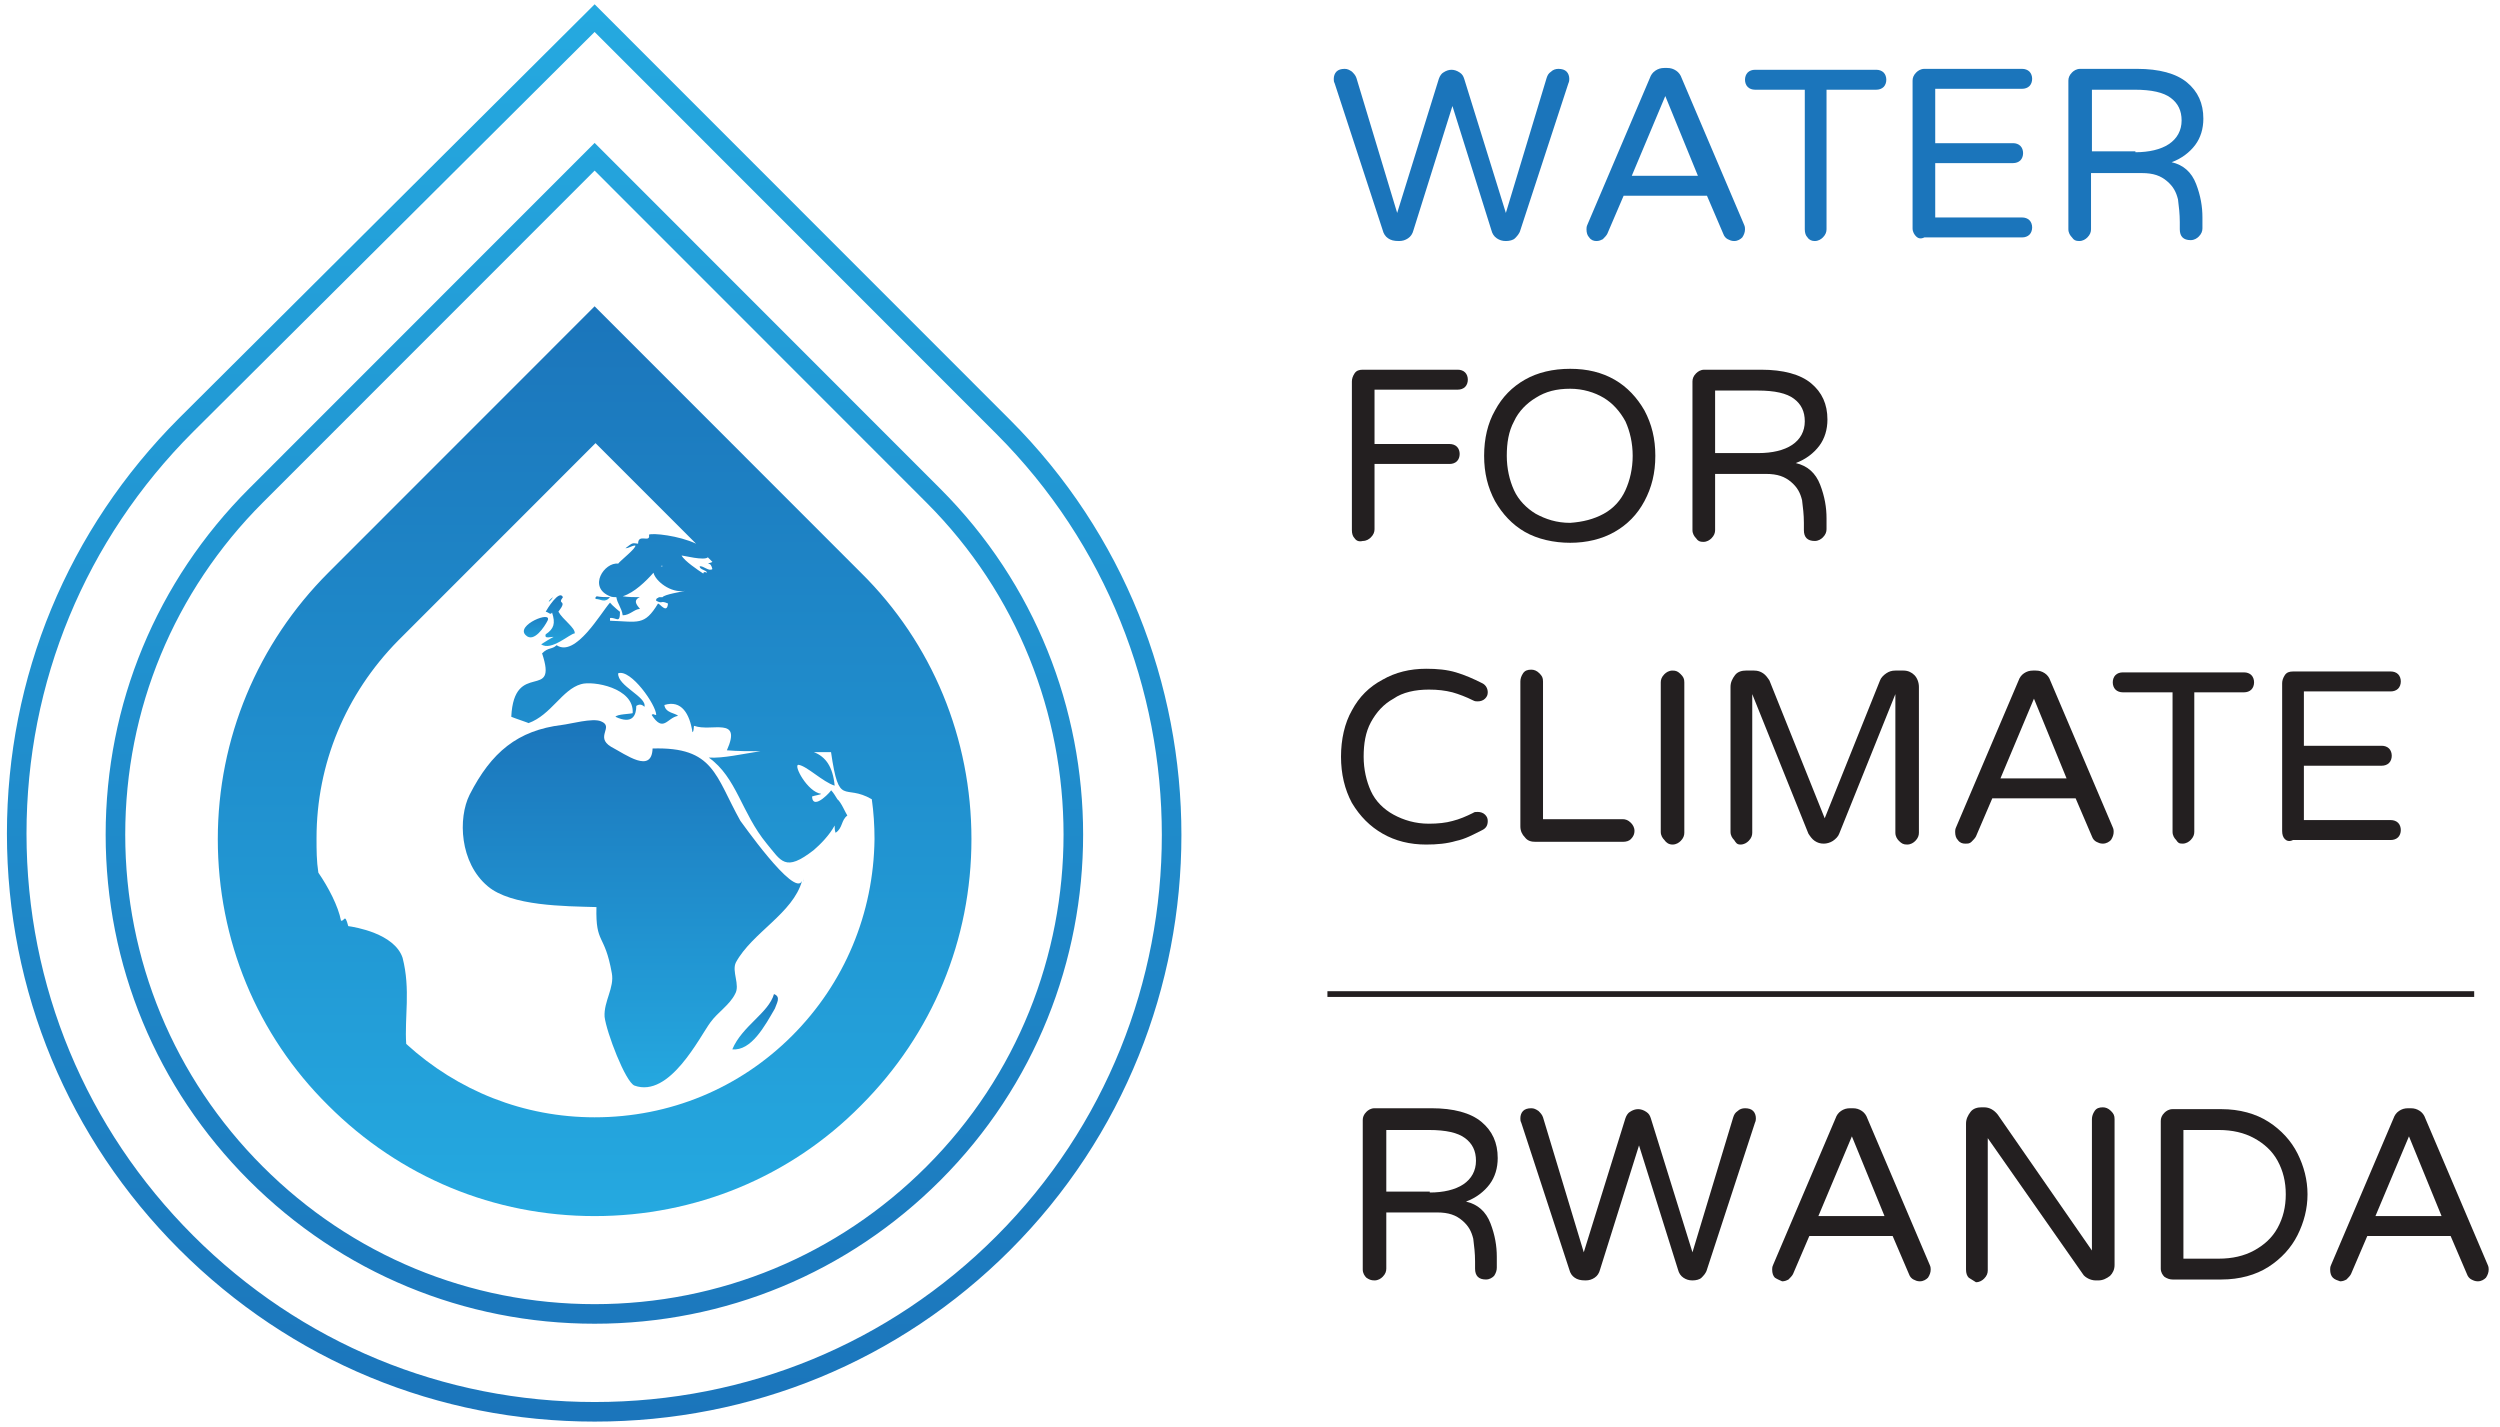 <?xml version="1.0" encoding="UTF-8"?>
<svg width="191px" height="109px" viewBox="0 0 191 109" version="1.1" xmlns="http://www.w3.org/2000/svg" xmlns:xlink="http://www.w3.org/1999/xlink">
    <!-- Generator: Sketch 51.2 (57519) - http://www.bohemiancoding.com/sketch -->
    <title>logo-Water-for-climate</title>
    <desc>Created with Sketch.</desc>
    <defs>
        <linearGradient x1="50%" y1="-0.687%" x2="50%" y2="100.486%" id="linearGradient-1">
            <stop stop-color="#25A9E0" offset="0%"></stop>
            <stop stop-color="#1B75BB" offset="100%"></stop>
        </linearGradient>
        <linearGradient x1="23.098%" y1="48.14%" x2="23.098%" y2="-0.45%" id="linearGradient-2">
            <stop stop-color="#25A9E0" offset="0%"></stop>
            <stop stop-color="#1B75BB" offset="100%"></stop>
        </linearGradient>
        <linearGradient x1="50%" y1="48.17%" x2="50%" y2="9%" id="linearGradient-3">
            <stop stop-color="#25A9E0" offset="0%"></stop>
            <stop stop-color="#1B75BB" offset="100%"></stop>
        </linearGradient>
        <linearGradient x1="2.22%" y1="3.98%" x2="2.22%" y2="-2.96%" id="linearGradient-4">
            <stop stop-color="#25A9E0" offset="0%"></stop>
            <stop stop-color="#1B75BB" offset="100%"></stop>
        </linearGradient>
        <linearGradient x1="49.999%" y1="100.47%" x2="49.999%" y2="1.528%" id="linearGradient-5">
            <stop stop-color="#25A9E0" offset="0%"></stop>
            <stop stop-color="#1B75BB" offset="100%"></stop>
        </linearGradient>
        <linearGradient x1="50%" y1="100%" x2="50%" y2="-3.78825971e-05%" id="linearGradient-6">
            <stop stop-color="#25A9E0" offset="0%"></stop>
            <stop stop-color="#1B75BB" offset="100%"></stop>
        </linearGradient>
        <linearGradient x1="5%" y1="36.4%" x2="5%" y2="-8.22%" id="linearGradient-7">
            <stop stop-color="#25A9E0" offset="0%"></stop>
            <stop stop-color="#1B75BB" offset="100%"></stop>
        </linearGradient>
        <linearGradient x1="50%" y1="99.837%" x2="50%" y2="1.4%" id="linearGradient-8">
            <stop stop-color="#25A9E0" offset="0%"></stop>
            <stop stop-color="#1B75BB" offset="100%"></stop>
        </linearGradient>
        <linearGradient x1="49.999%" y1="100.001%" x2="49.999%" y2="-0.797%" id="linearGradient-9">
            <stop stop-color="#25A9E0" offset="0%"></stop>
            <stop stop-color="#1B75BB" offset="100%"></stop>
        </linearGradient>
        <linearGradient x1="50%" y1="100%" x2="50%" y2="1.41542378e-14%" id="linearGradient-10">
            <stop stop-color="#25A9E0" offset="0%"></stop>
            <stop stop-color="#1B75BB" offset="100%"></stop>
        </linearGradient>
    </defs>
    <g id="Page-1" stroke="none" stroke-width="1" fill="none" fill-rule="evenodd">
        <g id="HP-water-for-climate" transform="translate(-46, -31)">
            <g id="banner">
                <g id="logo-Water-for-climate" transform="translate(47, 31)">
                    <g transform="translate(0, 1.385)">
                        <path d="M44.429,106.477 C32.664,106.477 21.592,101.908 13.218,93.531 C4.913,85.223 0.277,74.146 0.277,62.308 C0.277,50.538 4.844,39.462 13.218,31.085 L44.429,0 L75.64,31.223 C92.803,48.392 92.803,76.431 75.64,93.6 C67.336,101.908 56.263,106.477 44.429,106.477 Z M44.429,10.592 L18.547,36.485 C11.626,43.408 7.82,52.615 7.82,62.377 C7.82,72.138 11.626,81.346 18.547,88.269 C25.467,95.192 34.671,99 44.429,99 C54.187,99 63.391,95.192 70.311,88.269 C84.567,74.008 84.567,50.746 70.311,36.485 L44.429,10.592 Z" id="Shape" stroke="url(#linearGradient-1)" stroke-width="1.496"></path>
                        <g id="Group" transform="translate(15.225, 21.462)" fill-rule="nonzero">
                            <path d="M26.021,22.777 C25.467,23.192 25.744,23.262 26.021,22.777 Z" id="Shape" fill="url(#linearGradient-2)"></path>
                            <path d="M30.381,22.777 C30.035,22.777 29.689,22.777 29.343,22.708 C29.343,22.708 29.343,22.777 29.273,22.777 C29.273,22.777 29.273,22.846 29.273,22.915 C29.689,22.915 29.965,23.262 30.381,22.777 Z" id="Shape" fill="url(#linearGradient-3)"></path>
                            <path d="M30.45,23.331 C30.45,23.262 30.519,23.262 30.45,23.331 C30.45,23.262 30.45,23.262 30.45,23.331 Z" id="Shape" fill="url(#linearGradient-4)"></path>
                            <path d="M25.952,23.954 C26.228,24.785 26.09,25.2 25.467,25.615 C25.329,26.031 25.952,25.754 26.09,25.823 C26.09,25.754 25.121,26.377 25.121,26.377 C25.882,26.931 27.336,25.546 27.682,25.546 C27.751,25.131 26.782,24.508 26.436,23.885 C27.197,22.915 26.298,23.4 26.782,22.777 C26.505,22.154 25.536,23.746 25.467,23.885 C25.744,23.954 25.813,24.162 25.952,23.954 Z" id="Shape" fill="url(#linearGradient-5)"></path>
                            <path d="M40.346,39.877 C38.408,36.415 38.339,34.2 33.633,34.338 C33.564,36.277 31.626,34.823 30.45,34.2 C29.204,33.438 30.727,32.677 29.689,32.262 C29.066,31.985 27.336,32.469 26.713,32.538 C23.322,32.954 21.315,34.615 19.654,37.869 C18.754,39.669 18.893,43.062 21.038,44.862 C22.837,46.385 26.92,46.385 29.343,46.454 C29.273,49.362 29.965,48.392 30.519,51.508 C30.727,52.615 29.896,53.654 29.965,54.831 C30.104,56.008 31.557,59.815 32.249,60.092 C34.948,61.062 37.232,56.354 38.062,55.246 C38.616,54.485 39.516,53.931 39.931,53.1 C40.346,52.408 39.654,51.369 40,50.677 C41.246,48.392 44.36,46.938 45.052,44.446 C44.498,45.831 40.277,39.738 40.346,39.877 Z" id="Shape" fill="url(#linearGradient-6)"></path>
                            <path d="M45.121,44.515 C45.19,44.446 45.19,44.308 45.19,44.238 C45.19,44.308 45.19,44.377 45.121,44.515 Z" id="Shape" fill="url(#linearGradient-7)"></path>
                            <path d="M25.606,24.577 C26.021,23.746 23.114,24.923 23.945,25.685 C24.567,26.308 25.398,24.992 25.606,24.577 Z M24.775,24.508 C24.706,24.508 24.775,24.508 24.775,24.508 Z" id="Shape" fill="url(#linearGradient-8)"></path>
                            <path d="M42.907,53.1 C42.491,54.554 40.484,55.523 39.723,57.323 C41.176,57.462 42.215,55.523 42.976,54.208 C43.114,53.792 43.46,53.308 42.907,53.1 Z" id="Shape" fill="url(#linearGradient-9)"></path>
                            <path d="M49.55,20.908 L29.204,0.554 L8.858,20.908 C3.46,26.308 0.415,33.577 0.415,41.262 C0.415,48.946 3.391,56.215 8.858,61.615 C14.325,67.085 21.522,70.062 29.204,70.062 C36.886,70.062 44.152,67.085 49.55,61.615 C55.017,56.146 57.993,48.946 57.993,41.262 C57.993,33.577 55.017,26.308 49.55,20.908 Z M37.855,19.731 L38.201,20.077 C38.131,20.146 37.993,20.146 37.855,20.215 C38.062,20.215 38.131,20.354 38.201,20.631 C37.924,20.838 37.509,20.354 37.232,20.423 C37.232,20.7 37.785,20.7 37.785,20.908 C37.647,20.838 37.509,20.838 37.509,20.977 C37.093,20.7 36.055,20.008 35.848,19.592 C35.986,19.592 37.578,20.008 37.855,19.731 Z M44.291,56.285 C40.277,60.3 34.948,62.515 29.204,62.515 C23.806,62.515 18.754,60.508 14.81,56.908 C14.671,54.9 15.156,52.754 14.533,50.331 C13.91,48.462 10.865,47.977 10.381,47.908 C10.104,46.869 10.104,47.562 9.827,47.492 C9.619,46.385 8.858,44.931 8.097,43.823 C7.958,42.923 7.958,42.092 7.958,41.192 C7.958,35.515 10.173,30.185 14.187,26.1 L29.273,11.008 L36.955,18.692 C35.64,18.069 33.633,17.862 33.356,18 C33.495,18.692 32.526,17.862 32.526,18.692 C32.042,18.623 32.111,18.623 31.557,19.038 C31.834,19.038 32.042,18.831 32.318,18.831 C32.388,19.038 31.142,20.008 31.003,20.215 C29.965,20.077 28.651,22.015 30.381,22.708 C30.519,22.777 30.727,22.777 30.865,22.777 C30.934,23.262 31.28,23.608 31.349,24.162 C31.903,24.162 32.249,23.677 32.664,23.677 C32.664,23.608 31.972,23.054 32.664,22.777 C32.249,22.777 31.765,22.777 31.349,22.708 C32.249,22.431 33.149,21.531 33.702,20.908 C33.841,21.531 35.017,22.5 36.125,22.292 C35.848,22.362 34.533,22.569 34.394,22.777 C34.602,22.777 34.81,22.777 35.017,22.777 C34.74,22.777 34.533,22.777 34.325,22.777 C34.256,22.777 34.118,22.777 34.048,22.777 C34.256,22.846 33.841,22.777 33.91,23.054 C34.464,23.331 34.187,22.985 34.81,23.262 C34.74,24.092 34.187,23.262 34.048,23.262 C33.01,24.992 32.526,24.646 30.381,24.577 C30.381,24.508 30.381,24.438 30.381,24.369 C30.865,24.3 31.142,24.854 31.142,23.885 C31.28,24.023 30.519,23.4 30.381,23.192 C29.689,23.954 27.751,27.415 26.298,26.446 C25.952,26.792 25.675,26.585 25.19,27.069 C26.436,30.808 23.045,27.485 22.837,31.915 C22.976,31.985 24.221,32.4 24.152,32.4 C25.882,31.777 26.713,29.838 28.166,29.423 C29.066,29.146 32.249,29.7 32.111,31.638 C31.903,31.708 30.934,31.708 30.796,31.915 C32.111,32.538 32.388,31.777 32.388,31.085 C32.595,30.946 32.803,30.946 33.01,31.154 C33.218,30.392 30.934,29.562 31.003,28.592 C31.972,28.246 33.91,31.015 33.91,31.777 C33.702,31.777 33.702,31.638 33.564,31.777 C34.464,33.162 34.74,31.985 35.571,31.846 C35.433,31.638 34.602,31.638 34.533,31.015 C35.848,30.6 36.471,31.708 36.678,33.092 C36.817,33.023 36.747,32.608 36.817,32.608 C38.131,33.092 40.484,31.846 39.308,34.477 C40.138,34.546 41.038,34.546 41.869,34.546 C40.484,34.754 39.031,35.1 37.924,35.031 C40.069,36.554 40.415,39.254 42.353,41.608 C43.46,42.923 43.737,43.823 45.952,42.092 C46.436,41.677 47.128,40.985 47.543,40.223 C47.543,40.431 47.543,40.569 47.612,40.777 C48.166,40.431 48.028,39.808 48.512,39.462 C48.374,39.254 48.028,38.423 47.751,38.215 C47.612,38.008 47.474,37.731 47.266,37.523 C47.405,37.454 45.882,39.185 45.813,38.008 C45.952,37.938 46.505,37.869 46.505,37.8 C45.467,37.662 44.36,35.585 44.775,35.585 C45.398,35.654 46.644,36.9 47.543,37.177 C47.405,35.723 46.851,34.962 45.952,34.615 C46.367,34.615 46.782,34.615 47.266,34.615 C47.889,38.908 48.235,36.969 50.381,38.215 C50.519,39.185 50.588,40.223 50.588,41.262 C50.519,46.938 48.304,52.269 44.291,56.285 Z M34.394,20.423 C34.325,20.423 34.256,20.423 34.256,20.423 C34.325,20.354 34.394,20.354 34.394,20.423 Z" id="Shape" fill="url(#linearGradient-10)"></path>
                        </g>
                        <g id="Group" transform="translate(100.346, 0.692)">
                            <rect id="Rectangle-path" x="0.069" y="0.415" width="99.585" height="79.754"></rect>
                            <g transform="translate(0, 2.769)" fill="#1B75BB" fill-rule="nonzero" id="Shape">
                                <path d="M4.706,13.362 C4.498,13.223 4.36,13.015 4.291,12.738 L0.623,1.523 C0.554,1.385 0.554,1.315 0.554,1.177 C0.554,0.969 0.623,0.762 0.761,0.623 C0.9,0.485 1.107,0.415 1.384,0.415 C1.592,0.415 1.73,0.485 1.938,0.623 C2.076,0.762 2.215,0.9 2.284,1.108 L5.398,11.423 L8.581,1.177 C8.651,0.969 8.789,0.762 8.927,0.692 C9.135,0.554 9.343,0.485 9.55,0.485 C9.758,0.485 9.965,0.554 10.173,0.692 C10.381,0.831 10.45,0.969 10.519,1.177 L13.702,11.423 L16.817,1.108 C16.886,0.9 16.955,0.762 17.163,0.623 C17.301,0.485 17.509,0.415 17.716,0.415 C17.993,0.415 18.201,0.485 18.339,0.623 C18.478,0.762 18.547,0.969 18.547,1.177 C18.547,1.246 18.547,1.385 18.478,1.523 L14.81,12.738 C14.74,13.015 14.533,13.223 14.394,13.362 C14.256,13.5 13.979,13.569 13.702,13.569 C13.426,13.569 13.218,13.5 13.01,13.362 C12.803,13.223 12.664,13.015 12.595,12.738 L9.619,3.254 L6.644,12.738 C6.574,13.015 6.436,13.223 6.228,13.362 C6.021,13.5 5.813,13.569 5.536,13.569 C5.121,13.569 4.913,13.5 4.706,13.362 Z"></path>
                                <path d="M20.069,13.292 C19.931,13.154 19.862,12.946 19.862,12.669 C19.862,12.6 19.862,12.462 19.931,12.323 L24.706,1.108 C24.775,0.9 24.913,0.692 25.121,0.554 C25.329,0.415 25.536,0.346 25.813,0.346 L26.021,0.346 C26.298,0.346 26.505,0.415 26.713,0.554 C26.92,0.692 27.059,0.9 27.128,1.108 L31.903,12.323 C31.972,12.462 31.972,12.6 31.972,12.669 C31.972,12.877 31.903,13.085 31.765,13.292 C31.626,13.431 31.419,13.569 31.142,13.569 C30.934,13.569 30.796,13.5 30.657,13.431 C30.519,13.362 30.381,13.223 30.311,13.015 L29.066,10.108 L22.699,10.108 L21.453,13.015 C21.384,13.154 21.246,13.292 21.107,13.431 C20.969,13.5 20.83,13.569 20.623,13.569 C20.415,13.569 20.208,13.5 20.069,13.292 Z M23.322,8.585 L28.374,8.585 L25.882,2.492 L23.322,8.585 Z"></path>
                                <path d="M36.747,13.292 C36.609,13.154 36.54,12.946 36.54,12.669 L36.54,2.008 L32.734,2.008 C32.526,2.008 32.318,1.938 32.18,1.8 C32.042,1.662 31.972,1.454 31.972,1.246 C31.972,1.038 32.042,0.831 32.18,0.692 C32.318,0.554 32.526,0.485 32.734,0.485 L42.007,0.485 C42.215,0.485 42.422,0.554 42.561,0.692 C42.699,0.831 42.768,1.038 42.768,1.246 C42.768,1.454 42.699,1.662 42.561,1.8 C42.422,1.938 42.215,2.008 42.007,2.008 L38.201,2.008 L38.201,12.669 C38.201,12.877 38.131,13.085 37.924,13.292 C37.785,13.431 37.578,13.569 37.301,13.569 C37.093,13.569 36.886,13.5 36.747,13.292 Z"></path>
                                <path d="M45.052,13.223 C44.913,13.085 44.775,12.877 44.775,12.6 L44.775,1.315 C44.775,1.108 44.844,0.9 45.052,0.692 C45.19,0.554 45.398,0.415 45.675,0.415 L53.149,0.415 C53.356,0.415 53.564,0.485 53.702,0.623 C53.841,0.762 53.91,0.969 53.91,1.177 C53.91,1.385 53.841,1.592 53.702,1.731 C53.564,1.869 53.356,1.938 53.149,1.938 L46.505,1.938 L46.505,6.092 L52.457,6.092 C52.664,6.092 52.872,6.162 53.01,6.3 C53.149,6.438 53.218,6.646 53.218,6.854 C53.218,7.062 53.149,7.269 53.01,7.408 C52.872,7.546 52.664,7.615 52.457,7.615 L46.505,7.615 L46.505,11.769 L53.149,11.769 C53.356,11.769 53.564,11.838 53.702,11.977 C53.841,12.115 53.91,12.323 53.91,12.531 C53.91,12.738 53.841,12.946 53.702,13.085 C53.564,13.223 53.356,13.292 53.149,13.292 L45.675,13.292 C45.398,13.431 45.19,13.362 45.052,13.223 Z"></path>
                                <path d="M56.955,13.292 C56.817,13.154 56.678,12.946 56.678,12.669 L56.678,1.315 C56.678,1.108 56.747,0.9 56.955,0.692 C57.093,0.554 57.301,0.415 57.578,0.415 L61.938,0.415 C63.599,0.415 64.913,0.762 65.744,1.454 C66.574,2.146 66.99,3.046 66.99,4.223 C66.99,4.985 66.782,5.677 66.367,6.231 C65.952,6.785 65.329,7.269 64.567,7.546 C65.467,7.754 66.09,8.308 66.436,9.208 C66.782,10.108 66.92,10.938 66.92,11.769 L66.92,12.6 C66.92,12.808 66.851,13.015 66.644,13.223 C66.505,13.362 66.298,13.5 66.021,13.5 C65.744,13.5 65.536,13.431 65.398,13.292 C65.26,13.154 65.19,12.946 65.19,12.669 L65.19,12.115 C65.19,11.492 65.121,10.938 65.052,10.385 C64.913,9.831 64.706,9.415 64.221,9 C63.737,8.585 63.183,8.377 62.284,8.377 L58.408,8.377 L58.408,12.669 C58.408,12.877 58.339,13.085 58.131,13.292 C57.993,13.431 57.785,13.569 57.509,13.569 C57.232,13.569 57.093,13.5 56.955,13.292 Z M61.799,6.785 C62.837,6.785 63.737,6.577 64.36,6.162 C64.983,5.746 65.329,5.123 65.329,4.362 C65.329,3.6 65.052,3.046 64.498,2.631 C63.945,2.215 63.045,2.008 61.73,2.008 L58.478,2.008 L58.478,6.715 L61.799,6.715 L61.799,6.785 Z"></path>
                            </g>
                            <g transform="translate(1.384, 25.615)" fill="#231F20" fill-rule="nonzero" id="Shape">
                                <path d="M0.761,13.431 C0.623,13.292 0.554,13.085 0.554,12.808 L0.554,1.454 C0.554,1.246 0.623,1.038 0.761,0.831 C0.9,0.623 1.107,0.554 1.384,0.554 L8.651,0.554 C8.858,0.554 9.066,0.623 9.204,0.762 C9.343,0.9 9.412,1.108 9.412,1.315 C9.412,1.523 9.343,1.731 9.204,1.869 C9.066,2.008 8.858,2.077 8.651,2.077 L2.284,2.077 L2.284,6.231 L8.028,6.231 C8.235,6.231 8.443,6.3 8.581,6.438 C8.72,6.577 8.789,6.785 8.789,6.992 C8.789,7.2 8.72,7.408 8.581,7.546 C8.443,7.685 8.235,7.754 8.028,7.754 L2.284,7.754 L2.284,12.738 C2.284,12.946 2.215,13.154 2.007,13.362 C1.869,13.5 1.661,13.638 1.384,13.638 C1.107,13.708 0.9,13.638 0.761,13.431 Z"></path>
                                <path d="M13.772,12.946 C12.803,12.392 12.042,11.562 11.488,10.592 C10.934,9.554 10.657,8.446 10.657,7.131 C10.657,5.815 10.934,4.638 11.488,3.669 C12.042,2.631 12.803,1.869 13.772,1.315 C14.74,0.762 15.917,0.485 17.232,0.485 C18.547,0.485 19.654,0.762 20.623,1.315 C21.592,1.869 22.353,2.7 22.907,3.669 C23.46,4.708 23.737,5.815 23.737,7.131 C23.737,8.446 23.46,9.554 22.907,10.592 C22.353,11.631 21.592,12.392 20.623,12.946 C19.654,13.5 18.478,13.777 17.232,13.777 C15.986,13.777 14.74,13.5 13.772,12.946 Z M19.792,11.562 C20.554,11.146 21.107,10.523 21.453,9.762 C21.799,9 22.007,8.1 22.007,7.131 C22.007,6.162 21.799,5.262 21.453,4.5 C21.038,3.738 20.484,3.115 19.792,2.7 C19.1,2.285 18.201,2.008 17.232,2.008 C16.194,2.008 15.363,2.215 14.602,2.7 C13.91,3.115 13.287,3.738 12.941,4.5 C12.526,5.262 12.388,6.162 12.388,7.131 C12.388,8.1 12.595,9 12.941,9.762 C13.287,10.523 13.91,11.146 14.602,11.562 C15.363,11.977 16.194,12.254 17.232,12.254 C18.201,12.185 19.031,11.977 19.792,11.562 Z"></path>
                                <path d="M26.851,13.431 C26.713,13.292 26.574,13.085 26.574,12.808 L26.574,1.454 C26.574,1.246 26.644,1.038 26.851,0.831 C26.99,0.692 27.197,0.554 27.474,0.554 L31.834,0.554 C33.495,0.554 34.81,0.9 35.64,1.592 C36.471,2.285 36.886,3.185 36.886,4.362 C36.886,5.123 36.678,5.815 36.263,6.369 C35.848,6.923 35.225,7.408 34.464,7.685 C35.363,7.892 35.986,8.446 36.332,9.346 C36.678,10.246 36.817,11.077 36.817,11.908 L36.817,12.738 C36.817,12.946 36.747,13.154 36.54,13.362 C36.401,13.5 36.194,13.638 35.917,13.638 C35.64,13.638 35.433,13.569 35.294,13.431 C35.156,13.292 35.087,13.085 35.087,12.808 L35.087,12.254 C35.087,11.631 35.017,11.077 34.948,10.523 C34.81,9.969 34.602,9.554 34.118,9.138 C33.633,8.723 33.08,8.515 32.18,8.515 L28.304,8.515 L28.304,12.808 C28.304,13.015 28.235,13.223 28.028,13.431 C27.889,13.569 27.682,13.708 27.405,13.708 C27.128,13.708 26.99,13.638 26.851,13.431 Z M31.626,6.923 C32.664,6.923 33.564,6.715 34.187,6.3 C34.81,5.885 35.156,5.262 35.156,4.5 C35.156,3.738 34.879,3.185 34.325,2.769 C33.772,2.354 32.872,2.146 31.557,2.146 L28.304,2.146 L28.304,6.923 L31.626,6.923 Z"></path>
                            </g>
                            <g transform="translate(0.692, 48.462)" fill="#231F20" fill-rule="nonzero" id="Shape">
                                <path d="M3.599,13.154 C2.63,12.6 1.869,11.838 1.246,10.8 C0.692,9.762 0.415,8.585 0.415,7.269 C0.415,5.954 0.692,4.708 1.246,3.738 C1.799,2.7 2.561,1.938 3.599,1.385 C4.567,0.831 5.675,0.554 6.92,0.554 C7.751,0.554 8.512,0.623 9.204,0.831 C9.896,1.038 10.519,1.315 11.211,1.662 C11.488,1.8 11.626,2.077 11.626,2.354 C11.626,2.562 11.557,2.7 11.419,2.838 C11.28,2.977 11.073,3.046 10.865,3.046 C10.727,3.046 10.657,3.046 10.519,2.977 C9.965,2.7 9.412,2.492 8.927,2.354 C8.374,2.215 7.82,2.146 7.128,2.146 C6.09,2.146 5.121,2.354 4.429,2.838 C3.668,3.254 3.114,3.877 2.699,4.638 C2.284,5.4 2.145,6.3 2.145,7.269 C2.145,8.238 2.353,9.138 2.699,9.9 C3.045,10.662 3.668,11.285 4.429,11.7 C5.19,12.115 6.09,12.392 7.128,12.392 C7.82,12.392 8.443,12.323 8.927,12.185 C9.481,12.046 9.965,11.838 10.519,11.562 C10.588,11.492 10.727,11.492 10.865,11.492 C11.073,11.492 11.28,11.562 11.419,11.7 C11.557,11.838 11.626,11.977 11.626,12.185 C11.626,12.531 11.488,12.738 11.211,12.877 C10.519,13.223 9.896,13.569 9.204,13.708 C8.512,13.915 7.751,13.985 6.92,13.985 C5.675,13.985 4.567,13.708 3.599,13.154 Z"></path>
                                <path d="M14.464,13.431 C14.256,13.223 14.118,12.946 14.118,12.6 L14.118,1.523 C14.118,1.315 14.187,1.108 14.325,0.9 C14.464,0.692 14.671,0.623 14.948,0.623 C15.156,0.623 15.363,0.692 15.571,0.9 C15.779,1.108 15.848,1.246 15.848,1.523 L15.848,12.046 L21.938,12.046 C22.145,12.046 22.353,12.115 22.561,12.323 C22.699,12.462 22.837,12.669 22.837,12.946 C22.837,13.154 22.768,13.362 22.561,13.569 C22.422,13.708 22.215,13.777 21.938,13.777 L15.294,13.777 C14.948,13.777 14.671,13.708 14.464,13.431 Z"></path>
                                <path d="M25.121,13.638 C24.983,13.5 24.844,13.292 24.844,13.015 L24.844,1.592 C24.844,1.385 24.913,1.177 25.121,0.969 C25.26,0.831 25.467,0.692 25.744,0.692 C26.021,0.692 26.159,0.762 26.367,0.969 C26.574,1.177 26.644,1.315 26.644,1.592 L26.644,13.085 C26.644,13.292 26.574,13.5 26.367,13.708 C26.228,13.846 26.021,13.985 25.744,13.985 C25.467,13.985 25.26,13.846 25.121,13.638 Z"></path>
                                <path d="M30.45,13.638 C30.311,13.5 30.173,13.292 30.173,13.015 L30.173,1.938 C30.173,1.592 30.311,1.315 30.519,1.038 C30.727,0.762 31.073,0.692 31.349,0.692 L31.972,0.692 C32.249,0.692 32.457,0.762 32.664,0.9 C32.872,1.038 33.01,1.246 33.149,1.454 L37.37,11.977 L41.592,1.454 C41.661,1.246 41.869,1.038 42.076,0.9 C42.284,0.762 42.491,0.692 42.768,0.692 L43.391,0.692 C43.737,0.692 44.014,0.831 44.221,1.038 C44.429,1.246 44.567,1.592 44.567,1.938 L44.567,13.085 C44.567,13.292 44.498,13.5 44.291,13.708 C44.152,13.846 43.945,13.985 43.668,13.985 C43.391,13.985 43.253,13.915 43.045,13.708 C42.907,13.569 42.768,13.362 42.768,13.085 L42.768,2.492 L38.478,13.154 C38.408,13.362 38.201,13.569 37.993,13.708 C37.785,13.846 37.509,13.915 37.301,13.915 C37.024,13.915 36.817,13.846 36.609,13.708 C36.401,13.569 36.263,13.362 36.125,13.154 L31.834,2.492 L31.834,13.085 C31.834,13.292 31.765,13.5 31.557,13.708 C31.419,13.846 31.211,13.985 30.934,13.985 C30.657,13.985 30.588,13.846 30.45,13.638 Z"></path>
                                <path d="M47.543,13.638 C47.405,13.5 47.336,13.292 47.336,13.015 C47.336,12.946 47.336,12.808 47.405,12.669 L52.18,1.454 C52.249,1.246 52.388,1.038 52.595,0.9 C52.803,0.762 53.01,0.692 53.287,0.692 L53.495,0.692 C53.772,0.692 53.979,0.762 54.187,0.9 C54.394,1.038 54.533,1.246 54.602,1.454 L59.377,12.669 C59.446,12.808 59.446,12.946 59.446,13.015 C59.446,13.223 59.377,13.431 59.239,13.638 C59.1,13.777 58.893,13.915 58.616,13.915 C58.408,13.915 58.27,13.846 58.131,13.777 C57.993,13.708 57.855,13.569 57.785,13.362 L56.54,10.454 L50.173,10.454 L48.927,13.362 C48.858,13.5 48.72,13.638 48.581,13.777 C48.443,13.915 48.304,13.915 48.097,13.915 C47.889,13.915 47.682,13.846 47.543,13.638 Z M50.796,8.931 L55.848,8.931 L53.356,2.838 L50.796,8.931 Z"></path>
                                <path d="M64.221,13.638 C64.083,13.5 63.945,13.292 63.945,13.015 L63.945,2.354 L60.138,2.354 C59.931,2.354 59.723,2.285 59.585,2.146 C59.446,2.008 59.377,1.8 59.377,1.592 C59.377,1.385 59.446,1.177 59.585,1.038 C59.723,0.9 59.931,0.831 60.138,0.831 L69.412,0.831 C69.619,0.831 69.827,0.9 69.965,1.038 C70.104,1.177 70.173,1.385 70.173,1.592 C70.173,1.8 70.104,2.008 69.965,2.146 C69.827,2.285 69.619,2.354 69.412,2.354 L65.606,2.354 L65.606,13.015 C65.606,13.223 65.536,13.431 65.329,13.638 C65.19,13.777 64.983,13.915 64.706,13.915 C64.429,13.915 64.36,13.846 64.221,13.638 Z"></path>
                                <path d="M72.526,13.569 C72.388,13.431 72.318,13.223 72.318,12.946 L72.318,1.662 C72.318,1.454 72.388,1.246 72.526,1.038 C72.664,0.831 72.872,0.762 73.149,0.762 L80.623,0.762 C80.83,0.762 81.038,0.831 81.176,0.969 C81.315,1.108 81.384,1.315 81.384,1.523 C81.384,1.731 81.315,1.938 81.176,2.077 C81.038,2.215 80.83,2.285 80.623,2.285 L73.979,2.285 L73.979,6.438 L79.931,6.438 C80.138,6.438 80.346,6.508 80.484,6.646 C80.623,6.785 80.692,6.992 80.692,7.2 C80.692,7.408 80.623,7.615 80.484,7.754 C80.346,7.892 80.138,7.962 79.931,7.962 L73.979,7.962 L73.979,12.115 L80.623,12.115 C80.83,12.115 81.038,12.185 81.176,12.323 C81.315,12.462 81.384,12.669 81.384,12.877 C81.384,13.085 81.315,13.292 81.176,13.431 C81.038,13.569 80.83,13.638 80.623,13.638 L73.149,13.638 C72.872,13.777 72.664,13.708 72.526,13.569 Z"></path>
                            </g>
                        </g>
                        <g id="Group" transform="translate(103.114, 83.077)" fill="#231F20" fill-rule="nonzero">
                            <path d="M0.277,13.154 C0.138,13.015 0,12.808 0,12.531 L0,1.108 C0,0.9 0.069,0.692 0.277,0.485 C0.415,0.346 0.623,0.208 0.9,0.208 L5.26,0.208 C6.92,0.208 8.235,0.554 9.066,1.246 C9.896,1.938 10.311,2.838 10.311,4.015 C10.311,4.777 10.104,5.469 9.689,6.023 C9.273,6.577 8.651,7.062 7.889,7.338 C8.789,7.546 9.412,8.1 9.758,9 C10.104,9.9 10.242,10.731 10.242,11.562 L10.242,12.392 C10.242,12.6 10.173,12.808 10.035,13.015 C9.896,13.154 9.689,13.292 9.412,13.292 C9.135,13.292 8.927,13.223 8.789,13.085 C8.651,12.946 8.581,12.738 8.581,12.462 L8.581,11.908 C8.581,11.285 8.512,10.731 8.443,10.177 C8.304,9.623 8.097,9.208 7.612,8.792 C7.128,8.377 6.574,8.169 5.675,8.169 L1.799,8.169 L1.799,12.462 C1.799,12.669 1.73,12.877 1.522,13.085 C1.384,13.223 1.176,13.362 0.9,13.362 C0.623,13.362 0.484,13.292 0.277,13.154 Z M5.121,6.646 C6.159,6.646 7.059,6.438 7.682,6.023 C8.304,5.608 8.651,4.985 8.651,4.223 C8.651,3.462 8.374,2.908 7.82,2.492 C7.266,2.077 6.367,1.869 5.052,1.869 L1.799,1.869 L1.799,6.577 L5.121,6.577 L5.121,6.646 Z" id="Shape"></path>
                            <path d="M16.194,13.154 C15.986,13.015 15.848,12.808 15.779,12.531 L12.111,1.315 C12.042,1.177 12.042,1.108 12.042,0.969 C12.042,0.762 12.111,0.554 12.249,0.415 C12.388,0.277 12.595,0.208 12.872,0.208 C13.08,0.208 13.218,0.277 13.426,0.415 C13.564,0.554 13.702,0.692 13.772,0.9 L16.886,11.215 L20.069,0.969 C20.138,0.762 20.277,0.554 20.415,0.485 C20.623,0.346 20.83,0.277 21.038,0.277 C21.246,0.277 21.453,0.346 21.661,0.485 C21.869,0.623 21.938,0.762 22.007,0.969 L25.19,11.215 L28.304,0.9 C28.374,0.692 28.443,0.554 28.651,0.415 C28.789,0.277 28.997,0.208 29.204,0.208 C29.481,0.208 29.689,0.277 29.827,0.415 C29.965,0.554 30.035,0.762 30.035,0.969 C30.035,1.038 30.035,1.177 29.965,1.315 L26.298,12.531 C26.228,12.808 26.021,13.015 25.882,13.154 C25.744,13.292 25.467,13.362 25.19,13.362 C24.913,13.362 24.706,13.292 24.498,13.154 C24.291,13.015 24.152,12.808 24.083,12.531 L21.107,3.046 L18.131,12.531 C18.062,12.808 17.924,13.015 17.716,13.154 C17.509,13.292 17.301,13.362 17.024,13.362 C16.609,13.362 16.401,13.292 16.194,13.154 Z" id="Shape"></path>
                            <path d="M31.488,13.154 C31.349,13.015 31.28,12.808 31.28,12.531 C31.28,12.462 31.28,12.323 31.349,12.185 L36.125,0.969 C36.194,0.762 36.332,0.554 36.54,0.415 C36.747,0.277 36.955,0.208 37.232,0.208 L37.439,0.208 C37.716,0.208 37.924,0.277 38.131,0.415 C38.339,0.554 38.478,0.762 38.547,0.969 L43.322,12.185 C43.391,12.323 43.391,12.462 43.391,12.531 C43.391,12.738 43.322,12.946 43.183,13.154 C43.045,13.292 42.837,13.431 42.561,13.431 C42.353,13.431 42.215,13.362 42.076,13.292 C41.938,13.223 41.799,13.085 41.73,12.877 L40.484,9.969 L34.118,9.969 L32.872,12.877 C32.803,13.015 32.664,13.154 32.526,13.292 C32.388,13.362 32.249,13.431 32.042,13.431 C31.903,13.362 31.696,13.292 31.488,13.154 Z M34.81,8.446 L39.862,8.446 L37.37,2.354 L34.81,8.446 Z" id="Shape"></path>
                            <path d="M46.298,13.154 C46.159,13.015 46.09,12.808 46.09,12.531 L46.09,1.385 C46.09,1.038 46.228,0.762 46.436,0.485 C46.644,0.208 46.99,0.138 47.266,0.138 L47.474,0.138 C47.889,0.138 48.235,0.346 48.512,0.692 L55.709,11.077 L55.709,1.038 C55.709,0.831 55.779,0.623 55.917,0.415 C56.055,0.208 56.263,0.138 56.54,0.138 C56.747,0.138 56.955,0.208 57.163,0.415 C57.37,0.623 57.439,0.762 57.439,1.038 L57.439,12.185 C57.439,12.531 57.301,12.808 57.093,13.015 C56.817,13.223 56.54,13.362 56.194,13.362 L55.986,13.362 C55.779,13.362 55.571,13.292 55.433,13.223 C55.294,13.154 55.087,13.015 55.017,12.877 L47.751,2.492 L47.751,12.6 C47.751,12.808 47.682,13.015 47.474,13.223 C47.336,13.362 47.128,13.5 46.851,13.5 C46.644,13.362 46.505,13.292 46.298,13.154 Z" id="Shape"></path>
                            <path d="M61.246,13.085 C61.107,12.946 60.969,12.738 60.969,12.462 L60.969,1.177 C60.969,0.969 61.038,0.762 61.246,0.554 C61.384,0.415 61.592,0.277 61.869,0.277 L65.606,0.277 C66.99,0.277 68.235,0.623 69.204,1.246 C70.173,1.869 70.934,2.7 71.419,3.669 C71.903,4.638 72.18,5.677 72.18,6.785 C72.18,7.892 71.903,8.931 71.419,9.9 C70.934,10.869 70.173,11.7 69.204,12.323 C68.235,12.946 66.99,13.292 65.606,13.292 L61.869,13.292 C61.661,13.292 61.453,13.223 61.246,13.085 Z M65.398,11.7 C66.436,11.7 67.336,11.492 68.097,11.077 C68.858,10.662 69.481,10.108 69.896,9.346 C70.311,8.585 70.519,7.754 70.519,6.785 C70.519,5.815 70.311,4.985 69.896,4.223 C69.481,3.462 68.858,2.908 68.097,2.492 C67.336,2.077 66.436,1.869 65.398,1.869 L62.699,1.869 L62.699,11.7 L65.398,11.7 Z" id="Shape"></path>
                            <path d="M74.118,13.154 C73.979,13.015 73.91,12.808 73.91,12.531 C73.91,12.462 73.91,12.323 73.979,12.185 L78.754,0.969 C78.824,0.762 78.962,0.554 79.17,0.415 C79.377,0.277 79.585,0.208 79.862,0.208 L80.069,0.208 C80.346,0.208 80.554,0.277 80.761,0.415 C80.969,0.554 81.107,0.762 81.176,0.969 L85.952,12.185 C86.021,12.323 86.021,12.462 86.021,12.531 C86.021,12.738 85.952,12.946 85.813,13.154 C85.675,13.292 85.467,13.431 85.19,13.431 C84.983,13.431 84.844,13.362 84.706,13.292 C84.567,13.223 84.429,13.085 84.36,12.877 L83.114,9.969 L76.747,9.969 L75.502,12.877 C75.433,13.015 75.294,13.154 75.156,13.292 C75.017,13.362 74.879,13.431 74.671,13.431 C74.464,13.362 74.256,13.292 74.118,13.154 Z M77.37,8.446 L82.422,8.446 L79.931,2.354 L77.37,8.446 Z" id="Shape"></path>
                        </g>
                        <path d="M100.415,74.562 L188.028,74.562" id="Shape" stroke="#231F20" stroke-width="0.438"></path>
                    </g>
                </g>
            </g>
        </g>
    </g>
</svg>